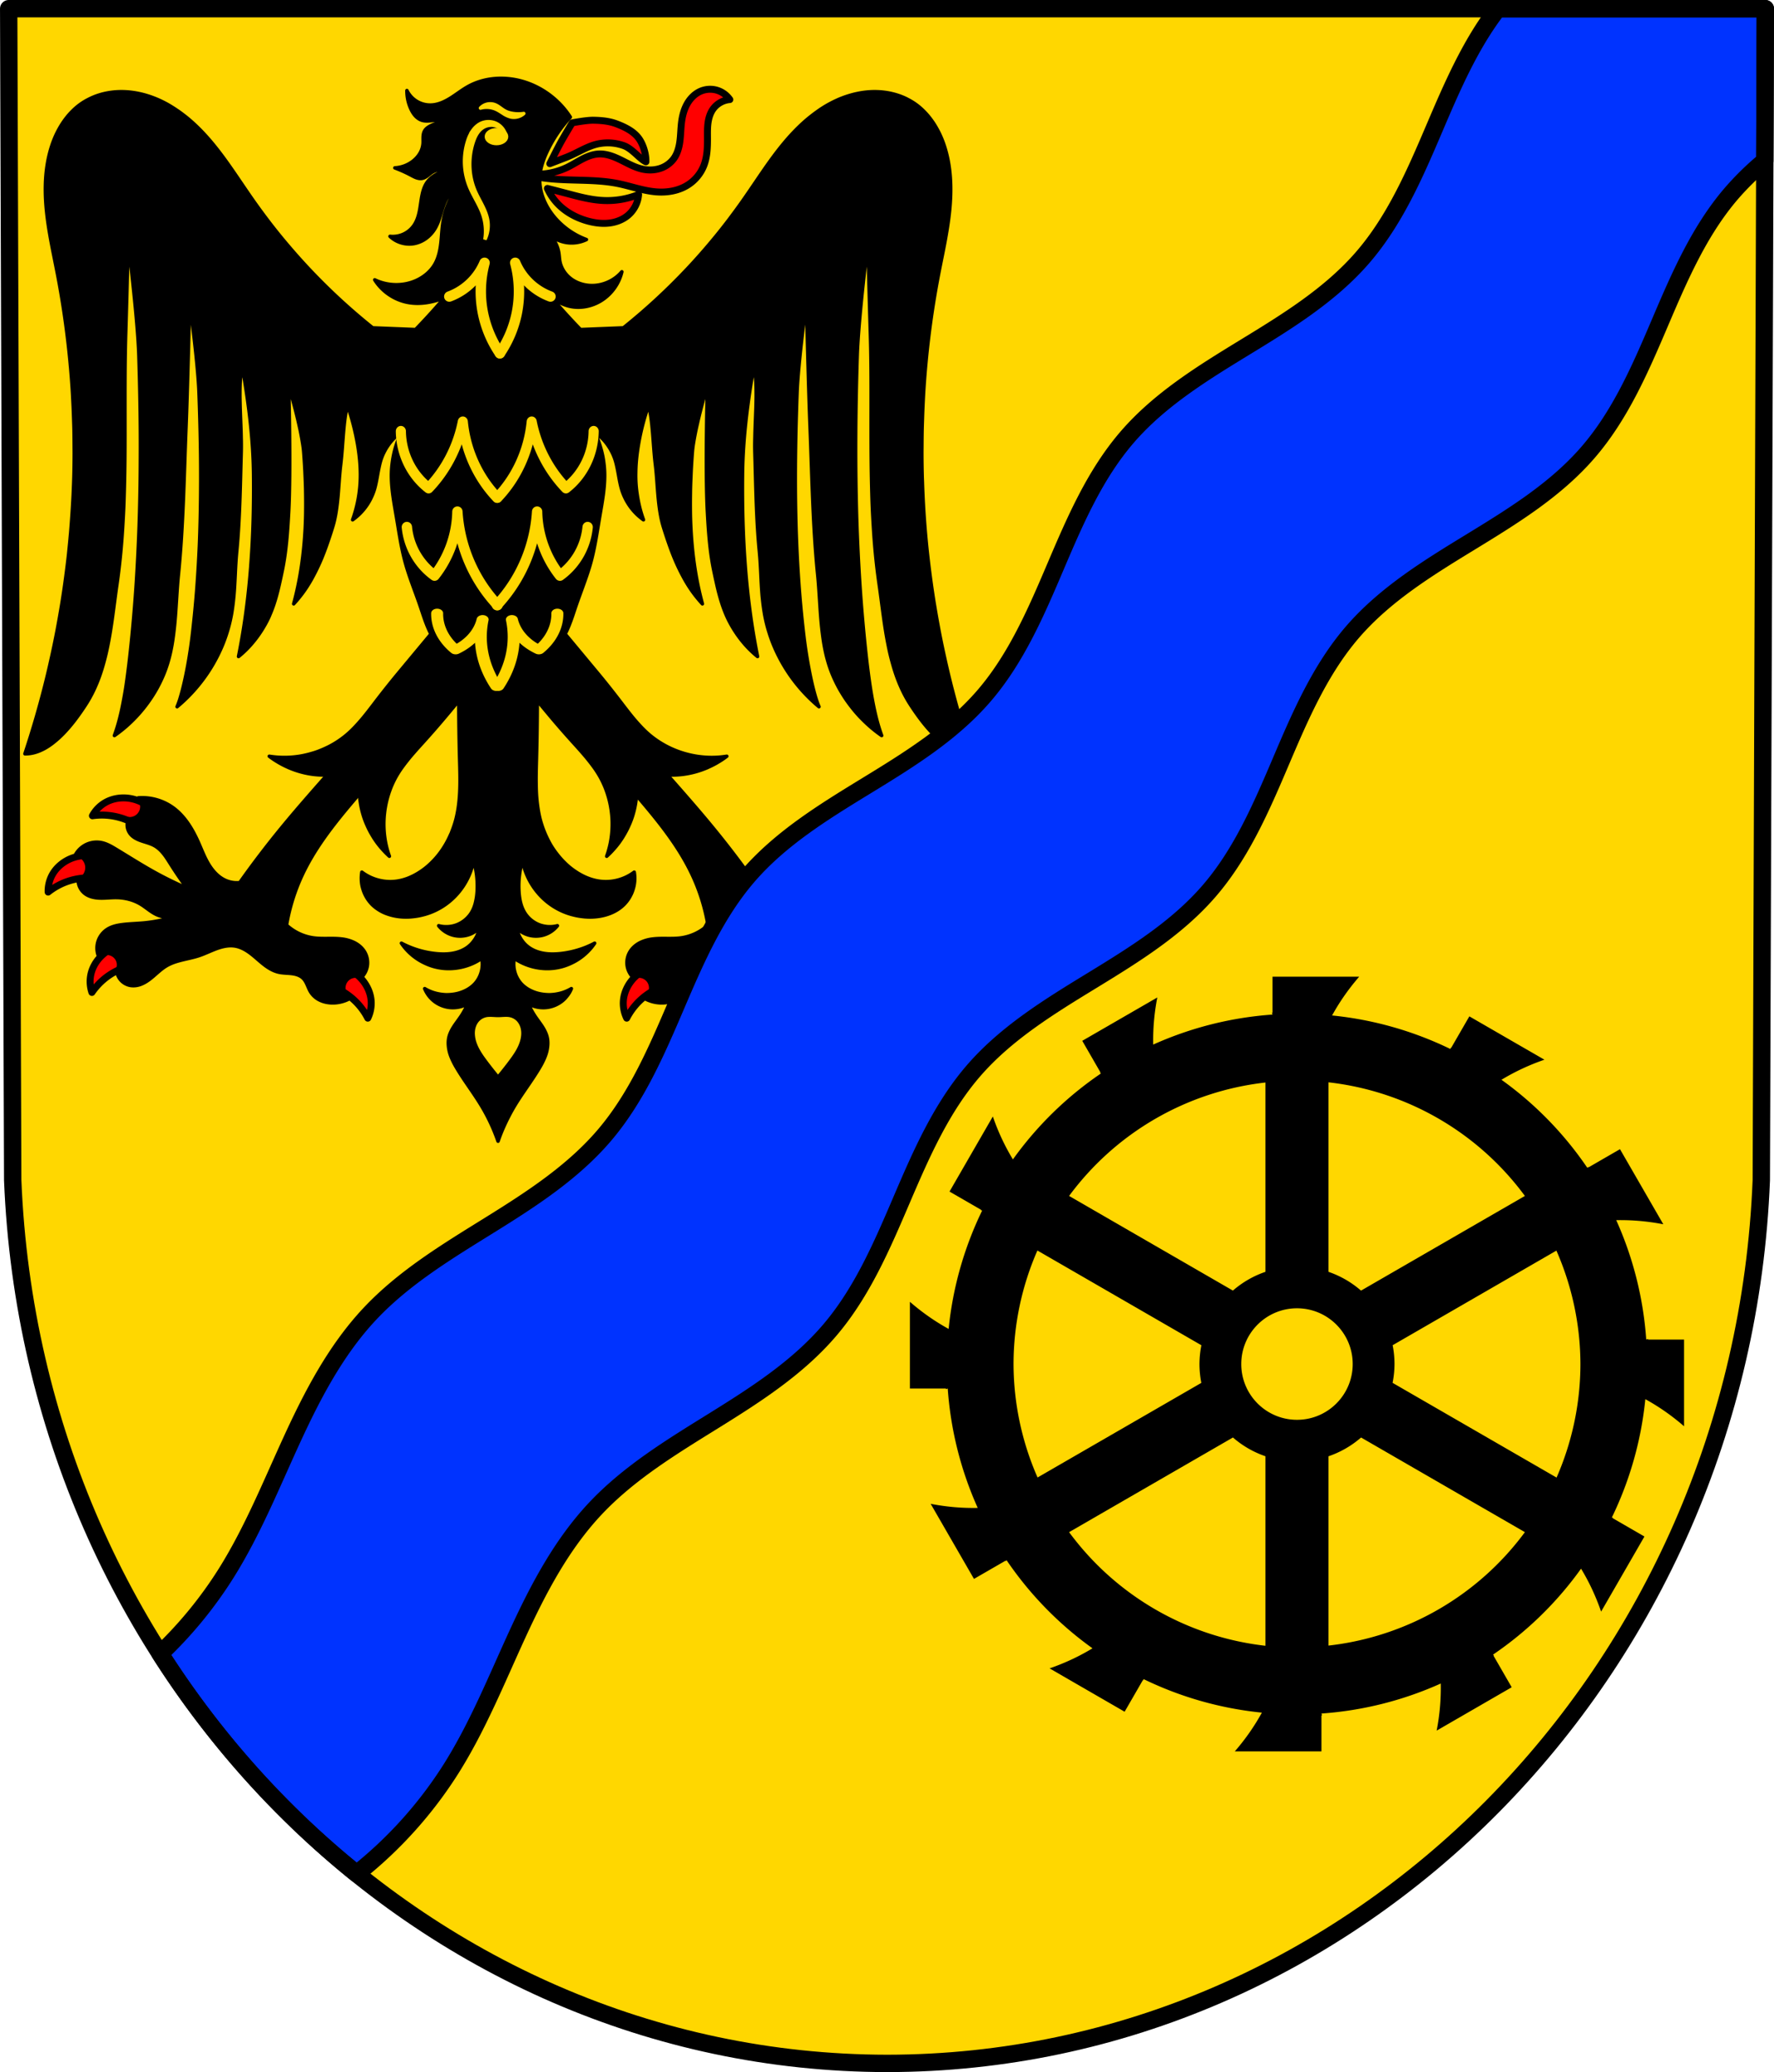 <svg xmlns="http://www.w3.org/2000/svg" width="511.157" height="596.651" viewBox="0 0 135.244 157.864"><g transform="translate(-66.456 -101.066)"><path style="fill:gold;fill-opacity:1;fill-rule:evenodd;stroke:none;stroke-width:1.323;stroke-linecap:round;stroke-linejoin:round;stroke-miterlimit:4;stroke-dasharray:none;stroke-opacity:1" d="m201.038 101.727-.306 89.247c-1.49 37.541-30.94 67.273-66.654 67.294-35.682-.046-65.143-29.789-66.654-67.294l-.306-89.247h66.958z"/><path style="opacity:1;fill:#000;fill-opacity:1;fill-rule:evenodd;stroke:none;stroke-width:1;stroke-linecap:round;stroke-linejoin:round;stroke-miterlimit:4;stroke-dasharray:none;stroke-opacity:1;paint-order:markers fill stroke" d="M366.088 280.793v10.365c-.062.005-.124.006-.186.01l.184.514a100.824 100.824 0 0 0-34.326 8.629 63.54 63.54 0 0 1 .19-6.338 65.31 65.31 0 0 1 .99-7.207l-21.59 12.464 5.226 9.055-.127.082.283.242a100.823 100.823 0 0 0-25.334 24.715 63.56 63.56 0 0 1-5.77-12.347l-12.464 21.59 9.082 5.244c-.02.042-.044.084-.064.127l.377.07a100.824 100.824 0 0 0-9.65 34.049 63.589 63.589 0 0 1-5.4-3.336 65.33 65.33 0 0 1-5.745-4.461v24.93h10.365c.004.06.005.122.01.183l.511-.182a100.823 100.823 0 0 0 8.63 34.325c-2.106.04-4.221-.019-6.337-.19a65.319 65.319 0 0 1-7.207-.99l12.465 21.59 9.055-5.227c.028.042.052.086.08.127l.24-.281a100.823 100.823 0 0 0 24.717 25.334 63.55 63.55 0 0 1-5.61 3.021 65.32 65.32 0 0 1-6.736 2.746l21.59 12.465 5.244-9.082c.042.02.082.043.123.063l.069-.371a100.823 100.823 0 0 0 34.052 9.65 63.583 63.583 0 0 1-3.334 5.395 65.331 65.331 0 0 1-4.46 5.746h24.93V493.15c.06-.004.12-.005.18-.01l-.18-.511A100.824 100.824 0 0 0 414.485 484a63.646 63.646 0 0 1-1.18 13.54l21.59-12.466-5.224-9.053c.041-.027.084-.052.125-.08l-.283-.24a100.823 100.823 0 0 0 25.336-24.719 63.558 63.558 0 0 1 3.021 5.61 65.333 65.333 0 0 1 2.746 6.736l12.465-21.59-9.082-5.244c.02-.04.043-.08.063-.121l-.374-.068a100.823 100.823 0 0 0 9.649-34.057 63.583 63.583 0 0 1 5.398 3.336 65.325 65.325 0 0 1 5.746 4.46v-24.929H474.12c-.004-.06-.005-.12-.01-.181l-.507.181h-.006a100.824 100.824 0 0 0-8.63-34.326c2.107-.04 4.22.02 6.337.191 2.406.195 4.814.525 7.207.99l-12.465-21.59-9.053 5.227c-.028-.042-.053-.086-.082-.128l-.242.285a100.824 100.824 0 0 0-24.717-25.338 63.8 63.8 0 0 1 5.613-3.02 65.33 65.33 0 0 1 6.737-2.746l-21.59-12.465-5.244 9.08c-.043-.02-.084-.043-.127-.064l-.07.377a100.824 100.824 0 0 0-34.05-9.649 63.58 63.58 0 0 1 3.337-5.4 65.329 65.329 0 0 1 4.46-5.746h-24.93zm16.107 30.367a81.544 81.544 0 0 1 56.494 32.666l-47.144 27.219a28.053 28.053 0 0 0-9.35-5.4V311.16zm-18.142.055v54.426a28.053 28.053 0 0 0-9.365 5.394l-47.127-27.209a81.544 81.544 0 0 1 56.492-32.611zm-65.608 48.299 47.176 27.236a28.053 28.053 0 0 0-.55 5.404c.001 1.818.18 3.631.533 5.414l-47.112 27.2a81.544 81.544 0 0 1-6.912-32.614 81.545 81.545 0 0 1 6.865-32.64zm149.309.027a81.544 81.544 0 0 1 6.914 32.613 81.544 81.544 0 0 1-6.865 32.64l-47.176-27.235c.358-1.78.542-3.59.55-5.405a28.06 28.06 0 0 0-.532-5.414l47.109-27.199zm-74.631 16.584c8.853 0 16.03 7.176 16.03 16.03 0 8.852-7.177 16.03-16.03 16.029-8.852 0-16.028-7.178-16.027-16.03 0-8.852 7.175-16.028 16.027-16.029zm-18.422 37.143a28.053 28.053 0 0 0 9.352 5.396v54.486a81.544 81.544 0 0 1-56.492-32.666l47.14-27.216zm36.86.005 47.128 27.211a81.544 81.544 0 0 1-56.494 32.61v-54.426a28.053 28.053 0 0 0 9.366-5.395z" transform="matrix(.265 0 0 .265 66.456 101.066)"/><path style="fill:#000;stroke:#000;stroke-width:1.002;stroke-linecap:round;stroke-linejoin:round;stroke-miterlimit:4;stroke-dasharray:none;stroke-opacity:1" d="M143.922 22.523c-3.23.03-6.435.782-9.254 2.352-1.757.978-3.336 2.245-5.041 3.31-1.705 1.066-3.602 1.946-5.611 2.016a7.492 7.492 0 0 1-4.09-1.056 7.493 7.493 0 0 1-2.858-3.112 12.245 12.245 0 0 0 1.159 5.326c.335.713.743 1.4 1.279 1.977.536.577 1.207 1.044 1.963 1.266.596.174 1.227.191 1.847.156.62-.036 1.237-.123 1.858-.156 1.25-.067 2.51.09 3.705.462a10.318 10.318 0 0 0-5.012 1.118c-.67.342-1.322.78-1.703 1.43-.318.542-.418 1.186-.44 1.816-.021.629.026 1.26-.025 1.888a6.553 6.553 0 0 1-.957 2.866 8.134 8.134 0 0 1-2.053 2.228 9.305 9.305 0 0 1-5.093 1.854 38.819 38.819 0 0 1 4.63 2.084c.507.269 1.01.55 1.551.742.541.192 1.128.291 1.692.183.583-.111 1.104-.436 1.578-.794.474-.359.918-.758 1.432-1.057a4.436 4.436 0 0 1 3.937-.233 9.09 9.09 0 0 0-3.242 1.159c-.9.532-1.714 1.228-2.317 2.084-.723 1.026-1.122 2.245-1.388 3.472-.325 1.494-.466 3.023-.748 4.526-.283 1.502-.719 3.004-1.569 4.275a7.436 7.436 0 0 1-3.02 2.59 7.45 7.45 0 0 1-3.927.652c1.81 1.74 4.478 2.54 6.947 2.084a8.518 8.518 0 0 0 3.666-1.674 9.836 9.836 0 0 0 2.586-3.103c1.427-2.657 1.686-5.84 3.242-8.422a9.57 9.57 0 0 1 3.243-3.242 22.295 22.295 0 0 0-4.4 9.957c-.352 2.067-.407 4.17-.64 6.254-.232 2.083-.656 4.187-1.675 6.02-1.421 2.555-3.94 4.405-6.715 5.325-3.463 1.148-7.368.893-10.652-.695 2.096 3.34 5.62 5.747 9.494 6.485 3.543.674 7.24-.016 10.586-1.366-.84.987-1.69 1.967-2.55 2.936a193.228 193.228 0 0 1-5.79 6.242l-12.334-.494a175.934 175.934 0 0 1-2.434-1.979 176.342 176.342 0 0 1-2.394-2.023h-.002a176.73 176.73 0 0 1-11.424-10.73 177.468 177.468 0 0 1-4.297-4.569 177.573 177.573 0 0 1-3.394-3.857 176.95 176.95 0 0 1-2.743-3.272v-.002a176.78 176.78 0 0 1-1.959-2.447 176.712 176.712 0 0 1-3.084-4.049 175.863 175.863 0 0 1-2.53-3.498c-1.82-2.586-3.577-5.22-5.368-7.828a252.305 252.305 0 0 0-1.514-2.182 135.269 135.269 0 0 0-2.049-2.843 97.338 97.338 0 0 0-1.582-2.07 78.059 78.059 0 0 0-1.642-2.024 63.97 63.97 0 0 0-1.723-1.965 53.524 53.524 0 0 0-3.709-3.695 45.087 45.087 0 0 0-1.908-1.62c-.149-.119-.303-.23-.453-.347a40.222 40.222 0 0 0-1.486-1.113c-.246-.175-.497-.338-.747-.506-.426-.288-.855-.571-1.292-.84a34.184 34.184 0 0 0-1.495-.883 32.51 32.51 0 0 0-2.324-1.154h-.002a30.167 30.167 0 0 0-1.199-.504h-.002l-.03-.01a28.525 28.525 0 0 0-2.224-.773 26.703 26.703 0 0 0-3.486-.803h-.002a25.058 25.058 0 0 0-2.367-.264h-.002a23.39 23.39 0 0 0-1.19-.043h-.002c-.453-.003-.906.005-1.36.028a21.6 21.6 0 0 0-2.71.306c-.896.16-1.782.376-2.648.65-.434.138-.861.291-1.284.458a19.21 19.21 0 0 0-1.654.756l-.01.003-.037.02a18.468 18.468 0 0 0-1.91 1.115c-.528.357-1.035.741-1.52 1.149a19.42 19.42 0 0 0-1.25 1.16c-.083.084-.167.166-.25.252a21.02 21.02 0 0 0-1.105 1.24c-.055.067-.106.136-.16.203-.325.405-.635.82-.932 1.248-.045.066-.093.13-.138.196a24.537 24.537 0 0 0-1.079 1.746c-.279.495-.547.996-.794 1.51a28.14 28.14 0 0 0-.774 1.757v.002a29.663 29.663 0 0 0-.654 1.799 34.665 34.665 0 0 0-1.143 4.523c-.14.765-.258 1.534-.353 2.307-.476 3.865-.404 7.815-.018 11.697.618 6.211 2.02 12.313 3.201 18.442a261.917 261.917 0 0 1 3.258 21.763 269.545 269.545 0 0 1 .951 10.963c.107 1.615.186 3.231.264 4.848.069 1.432.12 2.865.166 4.299.03.908.062 1.817.082 2.726.033 1.486.044 2.973.053 4.46.004.82.018 1.639.015 2.458a273.158 273.158 0 0 1-.103 6.858v.021c-.003.099-.009.197-.012.295a273.983 273.983 0 0 1-.26 6.168c-.041.793-.092 1.585-.14 2.377a274.768 274.768 0 0 1-.276 3.992c-.072.946-.14 1.893-.222 2.838-.148 1.714-.311 3.426-.49 5.137-.019.171-.033.342-.051.514-.023.212-.038.426-.06.638v.002a275.584 275.584 0 0 1-.796 6.486 275.614 275.614 0 0 1-1.137 7.73c-.058.363-.123.723-.183 1.085a275.633 275.633 0 0 1-.998 5.644c-.074.394-.143.789-.219 1.182a275.15 275.15 0 0 1-1.266 6.178c-.105.487-.214.974-.322 1.46-.47 2.12-.956 4.237-1.476 6.345a278.795 278.795 0 0 1-6.174 21.32c.444.006.886-.02 1.324-.074.876-.11 1.739-.335 2.586-.66a14.9 14.9 0 0 0 2.492-1.252 19.192 19.192 0 0 0 1.34-.917c.194-.143.383-.297.574-.449.36-.285.716-.583 1.067-.894.127-.113.255-.22.38-.336.461-.423.914-.863 1.356-1.32l.18-.192c.387-.406.765-.824 1.136-1.25.12-.138.241-.274.36-.414a47.41 47.41 0 0 0 1.031-1.256c.066-.083.134-.164.2-.248.091-.117.176-.235.267-.353a59.01 59.01 0 0 0 1.427-1.94c.138-.195.273-.384.407-.578.502-.726.987-1.446 1.435-2.144 1.604-2.5 2.855-5.17 3.858-7.956.227-.632.44-1.272.642-1.916.061-.192.12-.386.178-.58.104-.342.201-.686.299-1.03.267-.945.518-1.895.744-2.856l.014-.05v-.001l.013-.059a97.308 97.308 0 0 0 .771-3.705c.182-.964.353-1.93.51-2.902v-.002a190.228 190.228 0 0 0 .627-4.238c.429-3.093.809-6.183 1.247-9.207.431-2.981.782-5.97 1.068-8.963.13-1.37.245-2.743.35-4.116.027-.354.05-.71.076-1.064.057-.8.106-1.599.156-2.398.122-1.975.232-3.952.313-5.93.074-1.83.123-3.662.17-5.494.067-2.687.117-5.376.14-8.067.04-4.525.03-9.054.025-13.584v-4.941c.002-2.882.01-5.762.041-8.64v-.003c.033-3.016.09-6.028.184-9.039.271-8.654.72-25.967.72-25.967s.68 5.422 1.405 12.206c.181 1.696.365 3.476.541 5.279.177 1.803.346 3.627.498 5.41.304 3.567.54 6.967.627 9.693.23 7.217.384 14.446.434 21.676v.002c.022 3.185.014 6.37-.006 9.555-.005.753-.008 1.506-.016 2.26a636.007 636.007 0 0 1-.328 15.296v.002a562.426 562.426 0 0 1-.394 9.118c-.122 2.375-.253 4.75-.407 7.123a479.773 479.773 0 0 1-.824 10.804 442.827 442.827 0 0 1-1.076 10.78 258.826 258.826 0 0 1-.631 5.125c-.161 1.212-.327 2.43-.516 3.642a117.8 117.8 0 0 1-.67 3.842c-.095.501-.19 1.001-.292 1.496-.049.233-.095.466-.145.697-.186.864-.38 1.719-.59 2.553a51.426 51.426 0 0 1-1.576 5.18 39.655 39.655 0 0 0 3.348-2.608c.387-.336.764-.684 1.138-1.035a40.453 40.453 0 0 0 1.752-1.75c.125-.132.247-.266.37-.4a40.68 40.68 0 0 0 3.167-3.912 40.511 40.511 0 0 0 2.436-3.844 39.823 39.823 0 0 0 1.088-2.125c.267-.558.527-1.12.767-1.69.475-1.126.883-2.269 1.237-3.427a40.436 40.436 0 0 0 .904-3.514 52.993 52.993 0 0 0 .547-3c.067-.427.121-.858.18-1.287.104-.771.198-1.544.28-2.32.04-.364.081-.726.116-1.09.099-1.04.188-2.084.264-3.13 0-.015.002-.032.004-.048v-.002c.158-2.198.286-4.403.437-6.596l.07-1c.084-1.133.174-2.263.288-3.386.356-3.542.638-7.091.867-10.643v-.002l.017-.289c.22-3.456.393-6.915.54-10.377.15-3.559.274-7.119.396-10.68.122-3.56.243-7.118.387-10.675.214-5.323.438-12.939.627-19.84.02-.756.044-1.564.064-2.297l.01-.334v-.002c.2-7.492.338-13.484.338-13.484s.293 2.275.548 4.279c.145 1.146.307 2.47.48 3.924.12 1.003.237 1.975.36 3.064.041.362.083.726.123 1.094.223 2.004.443 4.076.631 6.09.269 2.875.479 5.615.56 7.814.218 5.843.378 11.696.452 17.553.033 2.61.043 5.221.039 7.832-.001.791-.009 1.582-.014 2.373a478.39 478.39 0 0 1-.072 5.887c-.014.77-.027 1.54-.045 2.31-.062 2.65-.14 5.3-.252 7.948a382.76 382.76 0 0 1-.3 5.892l-.08 1.32a350.312 350.312 0 0 1-.409 5.928 327.684 327.684 0 0 1-.652 7.192c-.2 1.968-.41 3.936-.647 5.9-.102.85-.22 1.739-.35 2.652v.002c-.02.14-.043.286-.064.426-.247 1.701-.532 3.467-.853 5.219a123.725 123.725 0 0 1-.633 3.201c-.062.295-.128.576-.191.865a87.302 87.302 0 0 1-.739 3.096c-.17.65-.343 1.256-.517 1.834-.088.292-.175.603-.264.873-.045.136-.09.264-.135.395a20.18 20.18 0 0 1-.582 1.529 46.023 46.023 0 0 0 9.322-10.586 45.912 45.912 0 0 0 3.887-7.541 42.686 42.686 0 0 0 1.069-2.994 42.82 42.82 0 0 0 .667-2.287v-.002a44.194 44.194 0 0 0 .731-3.37l.016-.097.027-.166.008-.05a65.057 65.057 0 0 0 .547-4.213c.011-.125.031-.252.043-.376v-.002c.097-1.076.171-2.146.234-3.215v-.002c.062-1.068.113-2.136.166-3.209v-.001c.052-1.073.106-2.15.174-3.237.067-1.087.148-2.183.256-3.295.113-1.175.214-2.352.304-3.53.271-3.53.446-7.069.577-10.61v-.002c.086-2.36.154-4.723.216-7.084v-.002c.063-2.362.12-4.723.19-7.084.03-1.004.033-2.048.021-3.114-.004-.43-.02-.876-.029-1.314-.014-.65-.025-1.293-.047-1.953-.07-2.156-.17-4.34-.24-6.47-.016-.483-.023-.952-.035-1.427a124.88 124.88 0 0 1-.035-1.722c-.006-.495-.001-.97.001-1.45a64.19 64.19 0 0 1 .024-1.58c.022-.741.049-1.474.103-2.158.018-.215.042-.418.063-.627.023-.225.043-.455.07-.672.05-.403.108-.793.176-1.166v-.002c.072-.395.154-.771.248-1.128.45 2.561.87 5.13 1.25 7.707.38 2.575.72 5.157 1.006 7.744.143 1.294.273 2.588.389 3.884.23 2.592.402 5.187.504 7.784.05 1.298.083 2.597.097 3.896.048 4.373.018 8.753-.107 13.133a274.385 274.385 0 0 1-.655 12.736c-.01.131-.015.262-.025.393-.335 4.37-.785 8.73-1.37 13.072-.29 2.171-.617 4.338-.978 6.498-.36 2.16-.758 4.315-1.193 6.463 2.463-1.984 4.58-4.394 6.32-7.031a34.696 34.696 0 0 0 1.614-2.705 28.94 28.94 0 0 0 .863-1.752c.079-.174.145-.354.22-.53.217-.503.427-1.01.62-1.523l.008-.02c.198-.518.384-1.042.558-1.572a55.347 55.347 0 0 0 1.082-3.779c.204-.81.389-1.624.57-2.44.247-1.105.484-2.212.713-3.314.145-.693.277-1.389.399-2.086v-.002c.365-2.094.635-4.203.846-6.322.14-1.412.253-2.827.351-4.242v-.002c.098-1.416.18-2.832.258-4.246.33-6.048.332-15.131.25-22.703-.04-3.786-.103-7.194-.154-9.655-.052-2.461-.092-3.976-.092-3.976s.955 3.15 1.972 7.113v.002c.237.922.477 1.892.71 2.873.072.305.138.613.208.92.163.707.32 1.414.467 2.115.068.323.125.635.188.953a69.042 69.042 0 0 1 .646 3.82l.004.028c.056.45.101.881.133 1.289.134 1.712.246 3.43.34 5.15.029.528.046 1.058.07 1.586.055 1.189.105 2.378.137 3.569.017.65.023 1.302.033 1.953.017 1.098.024 2.196.018 3.295-.008 1.22-.015 2.44-.053 3.658v.002c-.029.916-.068 1.831-.115 2.746v.002c-.096 1.83-.23 3.658-.409 5.48-.089.912-.189 1.82-.3 2.729v.002a105.385 105.385 0 0 1-.81 5.428c-.16.9-.333 1.799-.518 2.695a89.423 89.423 0 0 1-1.278 5.346 32.844 32.844 0 0 0 1.695-1.977 35.88 35.88 0 0 0 1.243-1.64v-.003c.298-.42.588-.848.869-1.28v-.003a42.055 42.055 0 0 0 1.332-2.209c.18-.317.347-.64.52-.963.316-.59.622-1.187.915-1.79.129-.265.259-.529.383-.796.39-.835.767-1.677 1.12-2.53.364-.884.707-1.777 1.038-2.673.093-.25.182-.5.272-.75a136.653 136.653 0 0 0 1.793-5.387c.224-.724.416-1.455.584-2.193l.01-.049a36.916 36.916 0 0 0 .482-2.603 71.176 71.176 0 0 0 .486-4.092v-.002c.135-1.516.237-3.04.352-4.56v-.002c.057-.76.118-1.52.187-2.278.07-.757.148-1.513.24-2.265.175-1.41.31-2.94.434-4.5.248-3.12.45-6.358.828-9.004a30.25 30.25 0 0 1 .319-1.862c.12-.576.254-1.105.406-1.574.318.91.617 1.824.896 2.746v.002a68.678 68.678 0 0 1 .907 3.31c.153.616.299 1.233.435 1.852.05.227.101.453.149.68.18.861.35 1.724.498 2.592.627 3.69.954 7.444.722 11.18a37.798 37.798 0 0 1-2.164 10.459 16.495 16.495 0 0 0 2.906-2.635v-.002a16.697 16.697 0 0 0 1.557-2.106v-.002c.018-.028.033-.059.051-.087.185-.3.36-.607.525-.918.059-.11.114-.223.17-.334.135-.269.261-.541.381-.817.04-.091.081-.181.12-.273a16.01 16.01 0 0 0 .76-2.276c.302-1.163.51-2.353.722-3.54v-.003l.04-.222a59.02 59.02 0 0 1 .354-1.817c.106-.5.216-1 .352-1.492v-.002a15.09 15.09 0 0 1 .88-2.432c.058-.124.122-.244.182-.367a15.453 15.453 0 0 1 .698-1.271c.174-.284.357-.562.548-.834.079-.112.155-.225.237-.334.276-.371.565-.735.873-1.08v-.002c.24-.27.493-.529.752-.781.074-.073.15-.143.226-.213.21-.197.428-.388.649-.573.065-.054.127-.11.193-.164.289-.233.584-.458.889-.67a28.113 28.113 0 0 0-.817 1.848 28.484 28.484 0 0 0-.818 2.283c-.004.015-.011.029-.016.043v.002a28.57 28.57 0 0 0-.45 1.66c-.04.164-.073.33-.11.495a28.503 28.503 0 0 0-.5 2.988c-.02.17-.043.34-.059.51-.054.57-.096 1.14-.115 1.712-.055 1.636.031 3.266.2 4.891.167 1.626.417 3.246.689 4.863.18 1.079.371 2.156.554 3.23.37 2.175.71 4.356 1.102 6.526v.002a96.07 96.07 0 0 0 .64 3.242c.234 1.078.49 2.149.782 3.213.294 1.073.622 2.134.97 3.19.698 2.11 1.48 4.196 2.243 6.287.38 1.045.757 2.093 1.115 3.146.457 1.343.894 2.708 1.38 4.05.488 1.34 1.025 2.657 1.68 3.903l-9.292 11.166a271.673 271.673 0 0 0-7.082 8.913 252.88 252.88 0 0 1-1.739 2.257v.002a81.52 81.52 0 0 1-1.586 1.963c-.154.185-.312.366-.468.549-.42.49-.849.971-1.288 1.443-.221.239-.44.48-.668.713-.107.11-.215.218-.324.326a26.43 26.43 0 0 1-3.791 3.19c-.833.578-1.7 1.11-2.592 1.592-.601.324-1.22.618-1.843.898l-.42.186c-.63.27-1.265.524-1.912.748-.641.221-1.292.41-1.948.586a28.384 28.384 0 0 1-2.47.553c-3 .52-6.08.555-9.086.06a25.83 25.83 0 0 0 1.595 1.121c.184.12.371.23.557.346a26.234 26.234 0 0 0 1.752.992c.428.221.863.43 1.303.627.17.076.338.156.51.228a26.379 26.379 0 0 0 5.171 1.6c.563.111 1.13.204 1.7.277.675.088 1.354.14 2.035.174.224.011.447.012.672.018a26.267 26.267 0 0 0 2.136-.033c.48-.028.958-.072 1.436-.125.206-.024.412-.04.617-.069.68-.092 1.359-.204 2.03-.35.518-.112 1.033-.245 1.544-.388.166-.046.33-.097.494-.147.375-.112.747-.233 1.116-.363.157-.055.314-.11.47-.168.501-.187.998-.384 1.487-.601a25.753 25.753 0 0 0-.598 3.537 26.482 26.482 0 0 0-.107 3.586v.002c.041 1.112.16 2.22.341 3.318.014.082.021.166.036.248v.002c.206 1.178.493 2.343.859 3.482.201.626.433 1.241.682 1.85.073.18.155.355.232.533a26.232 26.232 0 0 0 .898 1.871c.23.43.471.851.723 1.268.09.147.174.296.266.441a26.56 26.56 0 0 0 1.125 1.653v.002c.312.42.64.828.976 1.228.087.104.177.204.266.307.257.296.52.586.789.87.108.115.214.229.324.34.36.367.728.726 1.11 1.071a26.201 26.201 0 0 1-.866-2.916 27.718 27.718 0 0 1-.668-4.508v-.002a28.214 28.214 0 0 1 .067-4.469c.014-.155.035-.31.053-.466.035-.323.072-.646.119-.967.026-.184.06-.367.09-.55a28.297 28.297 0 0 1 .277-1.448 28.112 28.112 0 0 1 .576-2.197c.058-.19.115-.382.178-.57.104-.316.218-.629.334-.94.05-.137.097-.276.15-.412.174-.446.356-.888.553-1.325v-.001a26.43 26.43 0 0 1 1.408-2.696c.244-.407.496-.808.758-1.203.014-.021.03-.041.045-.062.344-.517.713-1.016 1.084-1.514.334-.45.68-.892 1.031-1.33.212-.265.42-.532.637-.793.426-.512.862-1.016 1.303-1.518.142-.162.28-.327.423-.488.594-.668 1.193-1.331 1.791-1.992a271.321 271.321 0 0 0 7.479-8.582l3.148-3.783c.015 5.608.092 11.216.244 16.822.156 5.719.372 11.525-1.005 17.078-.3 1.21-.696 2.4-1.153 3.564-.071.183-.13.37-.205.551v.002c-.088.211-.196.413-.289.621a26.338 26.338 0 0 1-2.895 5.025 24.72 24.72 0 0 1-1.359 1.68 23.679 23.679 0 0 1-2.303 2.272c-.273.234-.552.462-.837.683a20.793 20.793 0 0 1-2.356 1.57c-.285.164-.572.321-.863.471-.08.041-.16.076-.24.116-.575.28-1.16.536-1.76.748-.751.265-1.52.474-2.303.617a13.096 13.096 0 0 1-2.428.217h-.002c-.83-.003-1.66-.084-2.476-.239h-.002a13.743 13.743 0 0 1-1.211-.287h-.002a13.492 13.492 0 0 1-4.44-2.209c-.067.382-.104.768-.126 1.155a10.415 10.415 0 0 0 .002 1.188c.006.113.01.226.02.339.032.374.08.747.151 1.115.002.006.001.012.002.018v.002c.072.365.17.724.278 1.08.028.092.055.184.086.275.114.343.244.68.392 1.01.03.067.064.132.096.2.139.293.29.58.455.859.038.065.074.13.113.195.193.312.405.612.63.902.048.064.099.125.15.188.24.296.492.584.765.851.282.276.58.527.889.768.094.074.192.142.289.213.225.164.455.32.691.467.109.067.216.137.327.2.332.193.67.375 1.02.536.347.16.704.3 1.065.43.136.048.272.092.409.136.251.082.505.157.761.225.126.033.25.07.375.1a15.8 15.8 0 0 0 1.153.234 17.105 17.105 0 0 0 4.273.148c.157-.012.312-.034.469-.05a19.51 19.51 0 0 0 1.728-.258c.375-.074.746-.16 1.116-.256.158-.04.317-.077.474-.121.527-.15 1.05-.316 1.563-.508a19.705 19.705 0 0 0 3.824-1.93 19.937 19.937 0 0 0 5.678-5.646 20.29 20.29 0 0 0 1.89-3.553 19.49 19.49 0 0 0 1.139-3.86c.145.49.27.987.385 1.485.027.118.052.237.078.356.108.499.208.999.287 1.503a26.075 26.075 0 0 1 .252 2.27v.002a26.186 26.186 0 0 1 .053 1.896 20.64 20.64 0 0 1-.193 2.934c-.02.137-.043.272-.065.408-.057.355-.127.706-.21 1.055-.04.173-.076.347-.124.517-.021.077-.044.153-.066.229-.103.343-.217.683-.352 1.014v.002a9.185 9.185 0 0 1-.715 1.398 8.26 8.26 0 0 1-.38.555v.002a8.467 8.467 0 0 1-.678.787l-.15.156a8.596 8.596 0 0 1-.903.777 8.59 8.59 0 0 1-.87.575l-.113.06a8.35 8.35 0 0 1-.988.473 8.453 8.453 0 0 1-1.953.506 8.672 8.672 0 0 1-1.107.072 8.512 8.512 0 0 1-.909-.037 8.469 8.469 0 0 1-.666-.094h-.002c-.22-.04-.439-.09-.656-.148a7.92 7.92 0 0 0 4.018 2.68 7.995 7.995 0 0 0 2.06.295 7.902 7.902 0 0 0 3.053-.585c.515-.21.998-.49 1.457-.804a7.818 7.818 0 0 0 1.13-.916c-.044.26-.105.515-.175.77l-.06.206a8.607 8.607 0 0 1-.145.428c-.125.35-.267.692-.436 1.023l-.015.035-.016.026a8.896 8.896 0 0 1-.586.955 8.899 8.899 0 0 1-.883 1.09c-.013.013-.023.03-.037.043a8.634 8.634 0 0 1-.591.552l-.043.04a8.35 8.35 0 0 1-.696.525c-1.249.844-2.707 1.35-4.195 1.592-1.488.241-3.009.226-4.51.082a26.844 26.844 0 0 1-5.172-1.016 27.052 27.052 0 0 1-4.875-1.998c.306.456.634.893.985 1.315v.001a16.555 16.555 0 0 0 2.341 2.301h.002c.427.344.87.667 1.329.967.41.269.834.514 1.265.746.138.074.277.143.416.213.315.158.634.305.957.443.146.063.29.126.438.184.455.179.915.343 1.385.48a15.965 15.965 0 0 0 4.834.641 16.819 16.819 0 0 0 6.316-1.365 16.17 16.17 0 0 0 2.838-1.572c.066.304.11.612.14.921.01.103.01.205.016.307.012.206.02.411.016.617-.003.12-.012.241-.02.362a8.321 8.321 0 0 1-.107.923 8.477 8.477 0 0 1-.407 1.489c-.04.11-.08.221-.126.33-.072.17-.156.336-.239.502-.06.12-.115.242-.181.36a8.123 8.123 0 0 1-.383.603c-.036.051-.065.107-.102.158a7.781 7.781 0 0 1-.627.764c-1.204 1.286-2.808 2.156-4.5 2.648-.368.107-.744.19-1.12.262-.114.021-.228.038-.343.056-.282.046-.566.08-.851.106a12.668 12.668 0 0 1-1.484.055c-.385-.011-.767-.047-1.149-.092a12.803 12.803 0 0 1-1.174-.197c-.113-.025-.226-.048-.338-.075a12.627 12.627 0 0 1-1.11-.318 12.21 12.21 0 0 1-2.32-1.076 8.689 8.689 0 0 0 1.094 1.947 8.911 8.911 0 0 0 1.551 1.61 8.798 8.798 0 0 0 4.783 1.888 8.828 8.828 0 0 0 4.96-1.092 22.578 22.578 0 0 1-2.007 3.684c-.618.918-1.312 1.806-1.923 2.732v.002c-.153.231-.3.464-.44.701v.002a11.161 11.161 0 0 0-.67 1.342c-.028.069-.057.137-.084.207a7.107 7.107 0 0 0-.367 1.31v.003a7.463 7.463 0 0 0-.082.61v.003a8.3 8.3 0 0 0-.018 1.117c.005.109.015.216.024.324a9.7 9.7 0 0 0 .103.85c.017.1.032.198.051.297.073.369.159.735.268 1.094a13.461 13.461 0 0 0 .515 1.388c.08.189.167.375.254.56.23.491.474.976.739 1.45.202.363.412.72.627 1.076a73.32 73.32 0 0 0 1.72 2.703c1.773 2.67 3.663 5.265 5.31 8.014a53.775 53.775 0 0 1 4.688 10.039c.303-.874.627-1.74.975-2.598.316-.78.657-1.55 1.01-2.314.095-.207.195-.412.293-.617.269-.565.549-1.123.838-1.678.114-.22.226-.442.343-.66.394-.733.801-1.459 1.229-2.172 2.197-3.665 4.825-7.057 7.031-10.717.214-.355.424-.713.627-1.076.263-.47.504-.953.732-1.44.096-.204.192-.409.28-.617l.111-.267c.141-.354.274-.71.385-1.074.109-.359.194-.725.267-1.094.02-.1.035-.198.051-.297a9.7 9.7 0 0 0 .104-.85c.008-.108.019-.215.023-.324a8.3 8.3 0 0 0-.017-1.117v-.002a7.463 7.463 0 0 0-.082-.611v-.002a7.107 7.107 0 0 0-.368-1.31 8.954 8.954 0 0 0-.256-.594 11.158 11.158 0 0 0-.498-.956v-.002a16.46 16.46 0 0 0-.439-.7v-.003c-.611-.926-1.306-1.814-1.924-2.732a22.571 22.571 0 0 1-2.008-3.684c.428.24.876.444 1.338.608h.002c.23.081.465.154.701.216h.002c.237.063.476.114.717.157h.002c.966.17 1.961.182 2.93.023a8.81 8.81 0 0 0 4.052-1.8c.293-.234.567-.487.827-.757.118-.123.22-.26.332-.39.374-.437.72-.9 1.002-1.4v-.003c.183-.325.344-.661.484-1.007-.733.44-1.512.799-2.32 1.076-.367.125-.741.229-1.118.32-.106.026-.214.047-.322.07-.287.062-.576.115-.867.157-.096.014-.192.029-.289.04-.39.048-.781.083-1.174.094-.385.011-.77-.003-1.154-.027a12.394 12.394 0 0 1-1.176-.133c-.118-.019-.236-.036-.353-.058a11.981 11.981 0 0 1-1.116-.26c-1.691-.492-3.295-1.362-4.5-2.648a7.787 7.787 0 0 1-.588-.713c-.067-.093-.127-.19-.191-.286a8.114 8.114 0 0 1-.314-.498c-.062-.108-.117-.222-.174-.334a8.356 8.356 0 0 1-.242-.507 8.398 8.398 0 0 1-.141-.358 8.465 8.465 0 0 1-.395-1.412c-.026-.14-.053-.279-.072-.42-.024-.176-.036-.352-.049-.53-.009-.128-.024-.257-.027-.386a8.104 8.104 0 0 1 .018-.678c.004-.079 0-.159.007-.238.03-.328.078-.654.149-.976a16.17 16.17 0 0 0 2.838 1.572 16.807 16.807 0 0 0 6.316 1.365 15.966 15.966 0 0 0 4.834-.64c.472-.139.937-.305 1.395-.485.138-.054.273-.114.41-.172.33-.14.657-.291.978-.453.138-.07.276-.138.412-.21a16.9 16.9 0 0 0 1.266-.747 16.867 16.867 0 0 0 2.557-2.06c.39-.384.762-.787 1.113-1.208v-.001c.35-.422.68-.86.986-1.315-.777.412-1.574.786-2.388 1.12-.902.369-1.826.682-2.762.952a27.12 27.12 0 0 1-2.053.508c-.94.193-1.888.342-2.844.434-.75.072-1.506.112-2.26.103a15.077 15.077 0 0 1-2.25-.185c-1.488-.242-2.945-.748-4.195-1.592a8.506 8.506 0 0 1-1.972-1.861c-.073-.094-.139-.191-.207-.288a8.895 8.895 0 0 1-.54-.853 8.842 8.842 0 0 1-.312-.623c-.043-.095-.09-.189-.129-.285a8.639 8.639 0 0 1-.33-.936 8.37 8.37 0 0 1-.193-.847 7.94 7.94 0 0 0 3.576 2.05 7.909 7.909 0 0 0 4.125-.04 7.92 7.92 0 0 0 4.017-2.68 8.435 8.435 0 0 1-2.773.261c-.074-.005-.149-.014-.223-.021a8.605 8.605 0 0 1-.832-.12 8.488 8.488 0 0 1-.488-.11c-.081-.022-.163-.04-.244-.063a8.323 8.323 0 0 1-.732-.246 8.546 8.546 0 0 1-4.083-3.385 9.64 9.64 0 0 1-.986-2.137 13.843 13.843 0 0 1-.527-2.312 20.242 20.242 0 0 1-.162-1.578 25.806 25.806 0 0 1 .256-5.698 25.99 25.99 0 0 1 .75-3.343c.182.991.444 1.967.779 2.918.223.633.478 1.255.764 1.863 1.572 3.344 4.065 6.26 7.164 8.277 1.199.78 2.484 1.427 3.824 1.93.516.194 1.04.36 1.57.51.149.042.3.076.45.115a19.77 19.77 0 0 0 1.718.365c.38.063.76.112 1.143.153.156.016.312.038.468.05.55.045 1.1.072 1.65.069 3.496-.023 7.103-1.082 9.602-3.526.274-.267.525-.555.766-.851a10.162 10.162 0 0 0 .79-1.108c.028-.046.053-.094.081-.14.174-.293.333-.594.479-.903.03-.064.064-.126.093-.191.152-.338.284-.684.4-1.035.025-.073.046-.147.07-.22.112-.367.212-.737.286-1.112v-.002a10.44 10.44 0 0 0 .049-3.814 13.58 13.58 0 0 1-5.654 2.495 13.516 13.516 0 0 1-3.723.184 13.66 13.66 0 0 1-1.184-.162 14.935 14.935 0 0 1-2.302-.617 17.02 17.02 0 0 1-2.864-1.334c-.124-.072-.253-.137-.376-.211h-.002c-.135-.081-.263-.172-.395-.256a20.793 20.793 0 0 1-1.582-1.104 22.352 22.352 0 0 1-1.64-1.406c-.059-.054-.111-.115-.169-.17a23.604 23.604 0 0 1-1.16-1.199c-.148-.165-.291-.333-.435-.502a24.72 24.72 0 0 1-.846-1.047c-.129-.168-.26-.336-.385-.508a25.958 25.958 0 0 1-1.076-1.593c-.32-.519-.617-1.05-.896-1.592a31.494 31.494 0 0 1-1.721-3.994c-.083-.24-.158-.482-.234-.723a28.832 28.832 0 0 1-.479-1.664 32.262 32.262 0 0 1-.404-1.902c-.035-.187-.065-.374-.096-.56-.078-.465-.146-.93-.207-1.397-.025-.194-.052-.387-.074-.58a45.443 45.443 0 0 1-.184-1.897 58.832 58.832 0 0 1-.129-2.937 100.84 100.84 0 0 1-.014-3.504c.021-1.436.063-2.871.102-4.301.152-5.606.23-11.214.244-16.822l3.149 3.783c2.427 2.917 4.93 5.77 7.478 8.582.599.66 1.198 1.324 1.791 1.992.135.152.266.308.4.46.458.522.91 1.047 1.352 1.58.194.232.38.47.57.706.368.456.728.92 1.077 1.389a30.545 30.545 0 0 1 1.883 2.773 26.9 26.9 0 0 1 1.963 4.023c.048.125.09.25.136.376.125.336.246.674.358 1.015.045.138.085.278.128.416.097.312.192.625.278.94a28.082 28.082 0 0 1 .34 1.386 28.174 28.174 0 0 1 .273 1.432c.03.184.063.367.09.55.046.322.083.645.119.968.017.155.038.31.053.466.044.476.079.951.1 1.428a28.316 28.316 0 0 1-.397 6.06 26.97 26.97 0 0 1-.613 2.653c-.03.102-.052.205-.082.307-.145.487-.303.969-.475 1.447.382-.345.749-.704 1.11-1.07.11-.112.216-.226.324-.34.27-.285.532-.575.789-.871.088-.103.178-.203.265-.307.337-.4.665-.809.977-1.228v-.002c.391-.527.758-1.073 1.11-1.627.109-.174.21-.352.316-.528a26.435 26.435 0 0 0 1.004-1.826c.2-.401.387-.808.566-1.219.083-.19.17-.378.248-.57.248-.608.48-1.22.682-1.846.366-1.139.653-2.304.859-3.482v-.002c.103-.589.185-1.18.248-1.775v-.002a26.49 26.49 0 0 0 .135-3.584v-.002a26.453 26.453 0 0 0-.106-1.625c-.014-.154-.032-.306-.049-.46a26.103 26.103 0 0 0-.156-1.179c-.025-.159-.048-.318-.076-.476a25.678 25.678 0 0 0-.324-1.588c.488.217.985.414 1.486.601.156.058.314.113.47.168.37.13.742.25 1.116.363.165.05.329.1.494.147.512.143 1.026.276 1.545.389.672.145 1.35.257 2.031.35.204.027.408.045.612.068a26.492 26.492 0 0 0 2.17.156c.469.014.937.013 1.406.002.224-.006.448-.007.672-.018.68-.034 1.36-.086 2.035-.174a25.866 25.866 0 0 0 6.87-1.875c.177-.075.35-.159.526-.238a26.425 26.425 0 0 0 1.877-.932c.387-.212.767-.438 1.143-.67.193-.118.388-.233.578-.357a25.838 25.838 0 0 0 1.594-1.119 26.672 26.672 0 0 1-6.065.297h-.002a28.212 28.212 0 0 1-5.984-1.037h-.002a28.387 28.387 0 0 1-2.875-.994h-.002a27.671 27.671 0 0 1-5.342-2.89 26.429 26.429 0 0 1-3.79-3.189 35.231 35.231 0 0 1-.325-.326c-.23-.235-.452-.48-.676-.72-.423-.457-.838-.921-1.244-1.395-.18-.21-.363-.42-.54-.633a78.942 78.942 0 0 1-1.352-1.674c-.065-.082-.133-.163-.198-.246v-.002a252.691 252.691 0 0 1-1.738-2.257 308.145 308.145 0 0 0-3.494-4.495 243.01 243.01 0 0 0-3.588-4.418l-9.293-11.166c1.312-2.491 2.147-5.267 3.06-7.953.359-1.053.735-2.1 1.116-3.146.458-1.258.917-2.515 1.367-3.776a121.153 121.153 0 0 0 .953-2.767c.318-.972.623-1.947.893-2.934.291-1.063.548-2.134.781-3.21.7-3.231 1.187-6.51 1.742-9.772.733-4.301 1.59-8.624 1.444-12.985a28.164 28.164 0 0 0-.204-2.482 28.48 28.48 0 0 0-.304-1.978 28.536 28.536 0 0 0-.594-2.422 28.535 28.535 0 0 0-.61-1.905 28.184 28.184 0 0 0-1.173-2.754c.305.212.6.437.888.67.065.052.126.107.19.16.232.194.458.395.678.602.06.057.122.112.181.17.266.258.525.523.772.799v.002c.308.345.597.709.873 1.08.081.11.158.222.236.334a15.656 15.656 0 0 1 .791 1.244c.156.273.302.552.442.834.065.133.133.264.195.398a15.093 15.093 0 0 1 .88 2.428v.002c.132.478.24.962.343 1.447.147.691.28 1.387.404 2.084.283 1.585.558 3.172 1.06 4.698a16 16 0 0 0 .409 1.09c.048.117.099.233.15.35.113.256.233.51.36.76.058.117.114.234.175.348.142.268.295.53.451.79.268.444.551.88.86 1.296.26.352.533.693.82 1.024v.002a16.59 16.59 0 0 0 2.906 2.635 37.641 37.641 0 0 1-.818-2.551 37.798 37.798 0 0 1-.574-2.354c-.048-.224-.09-.45-.133-.676a37.823 37.823 0 0 1-.305-1.79c-.032-.224-.069-.447-.097-.67a37.64 37.64 0 0 1-.237-2.418 38.698 38.698 0 0 1-.06-1.403c-.015-.58-.01-1.16 0-1.74a45.79 45.79 0 0 1 .1-2.465c.13-1.867.37-3.727.683-5.572a68.852 68.852 0 0 1 2.885-11.182c.303.938.536 2.113.724 3.436v.002c.094.66.178 1.358.254 2.082v.002c.076.723.145 1.474.21 2.238.257 3.061.45 6.358.798 9.18.093.752.17 1.508.24 2.265.07.758.13 1.517.188 2.278v.002c.19 2.531.356 5.068.685 7.57a49.574 49.574 0 0 0 .262 1.768c.11.64.228 1.28.371 1.914l.012.054c.167.738.36 1.469.584 2.194a136.682 136.682 0 0 0 1.793 5.386c.09.25.179.5.271.75.332.896.674 1.79 1.04 2.672.352.854.729 1.696 1.118 2.531.125.267.255.53.383.795.294.604.6 1.2.916 1.791.176.329.348.659.531.983a44.805 44.805 0 0 0 1.32 2.19v.001c.282.433.572.86.87 1.281v.002a35.88 35.88 0 0 0 1.574 2.051c.44.534.89 1.06 1.363 1.567a89.424 89.424 0 0 1-1.277-5.346 94.887 94.887 0 0 1-.959-5.404c-.27-1.81-.492-3.627-.67-5.45a121.34 121.34 0 0 1-.408-5.48v-.002c-.048-.915-.086-1.83-.115-2.746v-.002c-.04-1.246-.048-2.492-.055-3.738a156.56 156.56 0 0 1 .02-3.172c.01-.666.015-1.331.033-1.996.032-1.191.081-2.38.136-3.569.025-.528.042-1.058.07-1.586.095-1.72.206-3.438.34-5.15.033-.408.077-.838.133-1.29l.004-.023c.076-.607.185-1.27.297-1.935.096-.567.204-1.152.32-1.746.077-.39.148-.772.231-1.168.137-.652.285-1.307.436-1.963.076-.334.148-.668.226-1 .233-.98.472-1.95.71-2.873v-.002c.508-1.982 1-3.76 1.366-5.043.366-1.283.606-2.07.606-2.07s-.04 1.515-.092 3.976a972.484 972.484 0 0 0-.154 9.655v.002c-.041 3.785-.061 7.948-.03 11.921.032 3.974.114 7.756.28 10.78.31 5.658.697 11.352 1.851 16.9.23 1.102.466 2.209.713 3.315.182.815.366 1.629.57 2.439v.002c.321 1.273.676 2.536 1.084 3.777.205.621.421 1.236.655 1.844.233.608.483 1.208.752 1.8.268.594.555 1.178.863 1.753a33.947 33.947 0 0 0 2.514 4.004c1.554 2.13 3.367 4.078 5.42 5.732-.218-1.074-.427-2.15-.625-3.226a198.517 198.517 0 0 1-1.547-9.735 230.4 230.4 0 0 1-1.37-13.072 261.184 261.184 0 0 1-.42-6.56 300.894 300.894 0 0 1-.378-13.137c-.017-2.19-.012-4.379.011-6.565.057-5.198.418-10.39.99-15.564.144-1.293.3-2.585.467-3.875v-.002c.02-.157.046-.314.067-.47.32-2.425.678-4.844 1.07-7.257.21-1.284.428-2.567.653-3.847.093.357.175.733.248 1.128v.002c.067.371.125.758.175 1.159v.007c.028.217.048.447.07.672.022.209.046.412.063.627.054.668.08 1.386.102 2.11.017.556.025 1.131.027 1.714.002.426.007.846.002 1.284-.007.645-.021 1.303-.04 1.968-.01.414-.018.821-.032 1.24-.071 2.137-.17 4.329-.24 6.49-.022.66-.033 1.305-.047 1.954-.01.438-.025.883-.03 1.314a78.177 78.177 0 0 0 .022 3.114c.069 2.36.127 4.722.19 7.084v.002c.187 7.087.415 14.173 1.097 21.226a95.91 95.91 0 0 1 .256 3.295c.067 1.087.121 2.164.174 3.237v.001c.052 1.073.103 2.14.166 3.21v.001c.062 1.07.137 2.14.234 3.215.005.06.014.12.02.18.008.066.017.132.023.197a65.3 65.3 0 0 0 .553 4.244c0 .007 0 .013.002.02.015.088.027.175.043.264a44.192 44.192 0 0 0 .73 3.37s0 0 0 0c.197.765.43 1.541.68 2.325a42.7 42.7 0 0 0 1.057 2.957 45.911 45.911 0 0 0 3.887 7.541 45.888 45.888 0 0 0 9.322 10.586 20.329 20.329 0 0 1-.657-1.725c-1.086-3.24-2.128-8.186-2.896-12.918-.154-.945-.296-1.882-.426-2.795v-.002a126.83 126.83 0 0 1-.35-2.652 322.984 322.984 0 0 1-1.615-17.467c-.193-2.919-.35-5.841-.475-8.765-.622-14.621-.435-29.296.108-43.903.082-2.199.291-4.94.56-7.814.27-2.875.597-5.884.914-8.617a589.063 589.063 0 0 1 1.231-9.834s.138 5.992.338 13.484v.002l.01.334c.099 3.714.211 7.746.33 11.62v.019c.118 3.862.242 7.551.361 10.498.287 7.114.482 14.238.783 21.355.076 1.78.156 3.558.248 5.336.092 1.778.194 3.554.309 5.33.229 3.553.51 7.102.867 10.645.113 1.123.203 2.253.287 3.386.025.333.047.667.07 1 .152 2.193.28 4.398.438 6.596l.004.05c.076 1.046.165 2.09.264 3.13.034.364.076.726.115 1.09.082.776.176 1.549.281 2.32.058.43.113.86.18 1.287.03.198.063.396.095.594.234 1.405.513 2.8.866 4.174.15.585.313 1.167.49 1.746a35.331 35.331 0 0 0 1.236 3.427c.25.591.518 1.173.795 1.75l.172.356c.284.576.577 1.147.889 1.709.26.47.538.934.818 1.394.429.706.877 1.399 1.348 2.077.104.149.214.293.32.441.394.55.802 1.09 1.223 1.621.14.177.278.355.422.53.525.64 1.065 1.266 1.628 1.872.083.089.17.173.252.26a40.474 40.474 0 0 0 1.528 1.528c.244.232.486.465.736.691l.328.295c.44.39.887.771 1.344 1.14.734.594 1.49 1.16 2.264 1.7a45.247 45.247 0 0 1-.84-2.514 58.813 58.813 0 0 1-.737-2.666 75.25 75.25 0 0 1-.59-2.553c-.05-.23-.096-.464-.144-.697a95.129 95.129 0 0 1-.293-1.496c-.473-2.49-.864-5.042-1.2-7.578a260.447 260.447 0 0 1-.616-5.031c-.404-3.588-.761-7.182-1.076-10.78a477.396 477.396 0 0 1-.444-5.398v-.002c-.137-1.8-.264-3.602-.38-5.404a548.004 548.004 0 0 1-.966-21.664c-.091-3.614-.15-7.229-.18-10.844v-.002c-.03-3.616-.03-7.232-.005-10.848.025-3.614.075-7.23.148-10.842v-.002c.074-3.613.17-7.223.286-10.832.086-2.725.322-6.126.626-9.691v-.002c.305-3.565.678-7.298 1.04-10.69a740.618 740.618 0 0 1 1.404-12.203s.45 17.313.72 25.967c.095 3.01.151 6.023.184 9.04v.001c.032 2.879.04 5.76.041 8.64v2.677c-.004 5.283-.02 10.568.026 15.847v.004c.023 2.696.07 5.388.138 8.08.046 1.827.096 3.654.17 5.479.08 1.978.19 3.955.313 5.93.05.8.099 1.599.156 2.398.025.355.049.71.076 1.064.105 1.373.219 2.745.35 4.116.285 2.994.637 5.982 1.068 8.963.438 3.024.818 6.114 1.246 9.207.192 1.383.391 2.767.613 4.146l.014.092v.002a116.578 116.578 0 0 0 .65 3.627c.196 1.001.402 1.998.633 2.986l.012.053.014.053c.225.957.477 1.905.744 2.845.098.348.196.695.3 1.04l.178.58c.204.643.415 1.283.643 1.915a43.104 43.104 0 0 0 1.703 4.084 36.243 36.243 0 0 0 2.154 3.871c.448.699.934 1.419 1.436 2.145.134.194.268.383.406.578a59.01 59.01 0 0 0 1.428 1.94c.09.118.175.236.267.353.066.084.134.165.2.248.336.424.68.843 1.03 1.256.12.14.24.276.36.414.372.426.75.844 1.137 1.25.06.063.119.129.18.191.448.464.906.908 1.373 1.336.113.104.227.202.342.303.357.317.72.621 1.087.912.191.152.381.306.575.45l.257.187c.358.256.717.503 1.082.729a14.9 14.9 0 0 0 2.493 1.251c.847.326 1.71.551 2.586.66.438.055.88.081 1.324.075a278.996 278.996 0 0 1-3.299-10.6 278.614 278.614 0 0 1-2.875-10.72 274.642 274.642 0 0 1-1.477-6.344c-.108-.487-.216-.974-.322-1.461a275.105 275.105 0 0 1-1.265-6.178c-.076-.393-.145-.788-.22-1.182-.352-1.877-.684-3.76-.997-5.644-.06-.362-.125-.722-.184-1.084-.34-2.1-.653-4.202-.945-6.309-.067-.48-.13-.96-.194-1.441-.27-2.031-.524-4.065-.75-6.102-.013-.121-.03-.243-.043-.365v-.002a275.188 275.188 0 0 1-.699-7.304 274.164 274.164 0 0 1-.77-13.637c-.007-.241-.023-.482-.03-.723l-.01-.262-.002-.035v-.02a273.13 273.13 0 0 1-.104-6.857c-.003-.82.011-1.639.016-2.459.008-1.486.02-2.973.053-4.459.02-.909.052-1.818.082-2.726.046-1.434.097-2.867.166-4.3.077-1.616.157-3.232.263-4.847.162-2.44.356-4.877.584-7.312v-.002a266.669 266.669 0 0 1 1.768-14.563v-.002a262.326 262.326 0 0 1 1.857-10.847c.591-3.065 1.237-6.122 1.813-9.19.575-3.068 1.08-6.146 1.389-9.252.308-3.105.416-6.255.203-9.369a41.154 41.154 0 0 0-.575-4.635 34.664 34.664 0 0 0-1.142-4.523 29.663 29.663 0 0 0-.654-1.799v-.002a28.14 28.14 0 0 0-.774-1.758 26.443 26.443 0 0 0-.82-1.55l-.14-.25a24.56 24.56 0 0 0-.913-1.457c-.045-.066-.093-.129-.139-.194a22.685 22.685 0 0 0-.931-1.248l-.16-.203a21.024 21.024 0 0 0-1.106-1.24c-.081-.085-.165-.167-.248-.25a19.42 19.42 0 0 0-1.252-1.162 18.287 18.287 0 0 0-1.52-1.149 18.494 18.494 0 0 0-1.875-1.096c-.024-.012-.047-.026-.072-.038-.138-.071-.273-.15-.414-.217a19.617 19.617 0 0 0-2.533-1 20.808 20.808 0 0 0-2.648-.65 21.6 21.6 0 0 0-2.711-.307 23.367 23.367 0 0 0-2.553.015 24.246 24.246 0 0 0-3.36.446c-.933.186-1.856.425-2.765.709-.003 0-.007 0-.01.002l-.015.005a28.608 28.608 0 0 0-3.163 1.192c-.03.013-.059.031-.09.045a32.573 32.573 0 0 0-5.306 3.013c-.21.144-.415.294-.621.442-.461.33-.916.672-1.363 1.023-.178.14-.356.276-.532.418a45.29 45.29 0 0 0-1.793 1.522 50.582 50.582 0 0 0-1.9 1.802 60.19 60.19 0 0 0-3.531 3.858c-.56.665-1.108 1.34-1.645 2.023-2.277 2.897-4.364 5.94-6.437 8.992-1.349 1.985-2.693 3.971-4.073 5.932a176.125 176.125 0 0 1-2.9 3.992c-.266.357-.53.717-.799 1.073v.002c-.63.832-1.27 1.659-1.916 2.48v.002c-.646.821-1.3 1.636-1.96 2.445a177.337 177.337 0 0 1-8.424 9.604c-.225.238-.454.472-.68.709-.54.566-1.082 1.13-1.63 1.69-.3.307-.607.611-.911.917-.485.488-.97.975-1.461 1.457a177.322 177.322 0 0 1-2.381 2.297 176.882 176.882 0 0 1-3.44 3.176 176.77 176.77 0 0 1-1.816 1.607c-.247.216-.492.434-.74.649-.63.544-1.266 1.081-1.904 1.617-.23.192-.458.387-.688.578-.864.718-1.734 1.43-2.611 2.13l-12.334.495a193.217 193.217 0 0 1-5.791-6.242 193.024 193.024 0 0 1-2.703-3.121c1.655 1.27 3.521 2.28 5.558 2.707 2.99.626 6.193-.027 8.799-1.62 3.003-1.834 5.224-4.91 6.021-8.337-2.247 2.657-5.789 4.163-9.261 3.937-1.976-.128-3.932-.802-5.494-2.017-1.563-1.216-2.712-2.984-3.075-4.93-.139-.746-.164-1.509-.275-2.26-.276-1.868-1.11-3.642-2.34-5.074a9.95 9.95 0 0 0 4.705 1.967 9.914 9.914 0 0 0 5.551-.885 22.092 22.092 0 0 1-9.03-6.252c-2.766-3.2-4.604-7.353-4.4-11.578.125-2.58.991-5.07 2.084-7.41a38.68 38.68 0 0 1 6.715-9.96c-2.962-4.625-7.533-8.198-12.736-9.956a22.614 22.614 0 0 0-7.418-1.194zm-2.774 269.323c.727.007 1.413.084 2.131.084.958 0 1.86-.134 2.873-.067a4.486 4.486 0 0 1 2.143.725c.212.14.411.298.596.473.777.736 1.265 1.75 1.46 2.802.196 1.053.109 2.145-.152 3.184a10.33 10.33 0 0 1-.252.846c-.19.554-.426 1.091-.693 1.615-.134.262-.276.52-.424.775-.593 1.021-1.29 1.993-1.998 2.938a104.767 104.767 0 0 1-3.553 4.486 105.733 105.733 0 0 1-3.552-4.486c-.708-.945-1.405-1.916-1.998-2.938-.149-.255-.29-.513-.424-.775a13.502 13.502 0 0 1-.375-.797c-.116-.27-.223-.541-.319-.818a8.832 8.832 0 0 1-.443-1.896 7.944 7.944 0 0 1-.041-.388c-.006-.078-.012-.156-.016-.234a7.037 7.037 0 0 1 0-.715v-.002c.016-.266.047-.531.096-.795s.116-.524.201-.779c.086-.255.189-.502.31-.74.123-.24.262-.468.42-.684a4.489 4.489 0 0 1 1.126-1.072 4.486 4.486 0 0 1 2.142-.725c.253-.015.5-.017.742-.017z" transform="matrix(.265 0 0 .265 66.456 101.066)"/><path d="M76.449 161.91c-.666-.129-1.38-.036-1.969.302-.41.236-.752.587-.978 1.003a5.028 5.028 0 0 1 4.14 1.295l.623-1.552a3.241 3.241 0 0 0-1.816-1.048Zm-2.854 4.374a3.241 3.241 0 0 0-1.58.135c-.64.224-1.21.663-1.55 1.25-.235.41-.355.887-.34 1.36a5.03 5.03 0 0 1 1.385-.778 5.052 5.052 0 0 1 2.844-.184l-.241-1.655a3.175 3.175 0 0 0-.518-.128zm18.611 8.36a3.011 3.011 0 0 0-.264-.037l-.902 1.408a5.052 5.052 0 0 1 2.514 1.34c.38.373.699.807.942 1.28.208-.425.295-.908.25-1.378-.066-.675-.406-1.311-.897-1.779a3.245 3.245 0 0 0-1.643-.834zm-15.7-1.642a3.24 3.24 0 0 0-2.003.623c-.546.402-.963.99-1.113 1.651-.105.462-.08.952.073 1.4a5.03 5.03 0 0 1 1.096-1.151 5.054 5.054 0 0 1 2.664-1.012z" style="fill:red;fill-opacity:1;stroke:#000;stroke-width:.529;stroke-linecap:round;stroke-linejoin:round;stroke-miterlimit:4;stroke-dasharray:none;stroke-opacity:1"/><path d="M-122.37 138.593c-1.76 2.755-3.548 5.493-5.217 8.303a114.92 114.92 0 0 0-3.945 7.219 3.291 3.291 0 0 1-1.679 0c-.912-.242-1.68-.87-2.284-1.596-.604-.725-1.067-1.555-1.577-2.35-.93-1.448-2.073-2.83-3.61-3.609a6.237 6.237 0 0 0-4.196-.503 1.446 1.446 0 0 1 .588 1.343c-.041.33-.2.645-.444.873a1.451 1.451 0 0 1-.9.386 1.73 1.73 0 0 0-.003.954c.088.31.266.594.507.809.398.354.936.504 1.46.595.525.091 1.064.136 1.562.328.45.173.847.46 1.2.787.354.327.666.696.982 1.06a49.593 49.593 0 0 0 2.35 2.517 42.517 42.517 0 0 1-4.029-1.259c-1.672-.615-3.304-1.335-4.952-2.014-.568-.234-1.15-.466-1.763-.504a2.887 2.887 0 0 0-1.73.454c-.51.33-.91.826-1.123 1.393.332-.005.666.1.936.295.27.195.474.479.574.796.109.344.093.726-.044 1.06a1.575 1.575 0 0 1-.71.787 2.067 2.067 0 0 0 1.006 1.427c.561.315 1.24.348 1.88.268.638-.08 1.26-.263 1.897-.352.988-.139 2.016-.044 2.938.335.684.282 1.305.714 2.015.924.71.21 1.49.18 2.182-.084-1.105.552-2.27.983-3.467 1.284-.8.2-1.614.343-2.409.562-.632.175-1.269.407-1.762.84a2.654 2.654 0 0 0-.867 1.586c-.091.609.04 1.248.363 1.771a1.385 1.385 0 0 1 1.17-.571c.45.02.885.282 1.113.672.217.372.243.85.067 1.242.118.414.377.786.723 1.042s.778.394 1.208.385a2.42 2.42 0 0 0 1.164-.353c.354-.208.663-.483.945-.78.565-.595 1.033-1.286 1.668-1.805 1.04-.85 2.414-1.149 3.61-1.762.66-.34 1.266-.775 1.917-1.132.651-.357 1.369-.64 2.111-.631.505.006 1.001.147 1.463.35.462.204.893.47 1.321.738.428.268.854.54 1.31.759.455.218.942.382 1.446.42.499.037.998-.05 1.498-.07.25-.01.502-.004.748.043s.486.135.692.278c.263.183.458.448.631.718.174.27.332.552.544.793a2.61 2.61 0 0 0 1.206.759c.46.14.952.165 1.43.106a4.17 4.17 0 0 0 2.064-.865 1.402 1.402 0 0 1-.86-.827 1.402 1.402 0 0 1 .105-1.188c.164-.277.428-.493.732-.6.304-.106.645-.102.946.013.334-.447.511-1.009.493-1.566a2.503 2.503 0 0 0-.594-1.531c-.34-.399-.804-.682-1.301-.85a4.506 4.506 0 0 0-1.552-.207c-1.121.029-2.22.363-3.34.377a5.907 5.907 0 0 1-3.358-1.007c.031-2.093.352-4.182.949-6.188.897-3.015 2.403-5.81 4.025-8.505a101.377 101.377 0 0 1 4.834-7.302l2.311-7.578-5.396 3.936a482.07 482.07 0 0 1-3.772 6.002z" style="fill:#000;fill-opacity:1;stroke:#000;stroke-width:.41;stroke-linecap:round;stroke-linejoin:round;stroke-miterlimit:4;stroke-dasharray:none;stroke-opacity:1" transform="matrix(.639 .098 -.098 .639 183.886 82.72)"/><path d="M132.282 161.91c.666-.129 1.38-.036 1.968.302.41.236.753.587.978 1.003a5.028 5.028 0 0 0-4.14 1.295l-.623-1.552a3.241 3.241 0 0 1 1.817-1.048zm2.853 4.374a3.241 3.241 0 0 1 1.58.135c.64.224 1.211.663 1.55 1.25.235.41.355.887.34 1.36a5.03 5.03 0 0 0-1.385-.778 5.052 5.052 0 0 0-2.843-.184l.24-1.655c.17-.057.343-.1.518-.128zm-18.61 8.36c.087-.016.175-.029.263-.037l.903 1.408a5.052 5.052 0 0 0-2.515 1.34c-.379.373-.698.807-.942 1.28a2.584 2.584 0 0 1-.25-1.378c.067-.675.406-1.311.897-1.779a3.245 3.245 0 0 1 1.643-.834zm15.7-1.642a3.24 3.24 0 0 1 2.002.623c.546.402.963.99 1.114 1.651.105.462.08.952-.074 1.4a5.03 5.03 0 0 0-1.095-1.151 5.054 5.054 0 0 0-2.665-1.012z" style="fill:red;fill-opacity:1;stroke:#000;stroke-width:.529;stroke-linecap:round;stroke-linejoin:round;stroke-miterlimit:4;stroke-dasharray:none;stroke-opacity:1"/><path d="M-122.37 138.593c-1.76 2.755-3.548 5.493-5.217 8.303a114.92 114.92 0 0 0-3.945 7.219 3.291 3.291 0 0 1-1.679 0c-.912-.242-1.68-.87-2.284-1.596-.604-.725-1.067-1.555-1.577-2.35-.93-1.448-2.073-2.83-3.61-3.609a6.237 6.237 0 0 0-4.196-.503 1.446 1.446 0 0 1 .588 1.343c-.041.33-.2.645-.444.873a1.451 1.451 0 0 1-.9.386 1.73 1.73 0 0 0-.003.954c.088.31.266.594.507.809.398.354.936.504 1.46.595.525.091 1.064.136 1.562.328.45.173.847.46 1.2.787.354.327.666.696.982 1.06a49.593 49.593 0 0 0 2.35 2.517 42.517 42.517 0 0 1-4.029-1.259c-1.672-.615-3.304-1.335-4.952-2.014-.568-.234-1.15-.466-1.763-.504a2.887 2.887 0 0 0-1.73.454c-.51.33-.91.826-1.123 1.393.332-.005.666.1.936.295.27.195.474.479.574.796.109.344.093.726-.044 1.06a1.575 1.575 0 0 1-.71.787 2.067 2.067 0 0 0 1.006 1.427c.561.315 1.24.348 1.88.268.638-.08 1.26-.263 1.897-.352.988-.139 2.016-.044 2.938.335.684.282 1.305.714 2.015.924.71.21 1.49.18 2.182-.084-1.105.552-2.27.983-3.467 1.284-.8.2-1.614.343-2.409.562-.632.175-1.269.407-1.762.84a2.654 2.654 0 0 0-.867 1.586c-.091.609.04 1.248.363 1.771a1.385 1.385 0 0 1 1.17-.571c.45.02.885.282 1.113.672.217.372.243.85.067 1.242.118.414.377.786.723 1.042s.778.394 1.208.385a2.42 2.42 0 0 0 1.164-.353c.354-.208.663-.483.945-.78.565-.595 1.033-1.286 1.668-1.805 1.04-.85 2.414-1.149 3.61-1.762.66-.34 1.266-.775 1.917-1.132.651-.357 1.369-.64 2.111-.631.505.006 1.001.147 1.463.35.462.204.893.47 1.321.738.428.268.854.54 1.31.759.455.218.942.382 1.446.42.499.037.998-.05 1.498-.07.25-.01.502-.004.748.043s.486.135.692.278c.263.183.458.448.631.718.174.27.332.552.544.793a2.61 2.61 0 0 0 1.206.759c.46.14.952.165 1.43.106a4.17 4.17 0 0 0 2.064-.865 1.402 1.402 0 0 1-.86-.827 1.402 1.402 0 0 1 .105-1.188c.164-.277.428-.493.732-.6.304-.106.645-.102.946.013.334-.447.511-1.009.493-1.566a2.503 2.503 0 0 0-.594-1.531c-.34-.399-.804-.682-1.301-.85a4.506 4.506 0 0 0-1.552-.207c-1.121.029-2.22.363-3.34.377a5.907 5.907 0 0 1-3.358-1.007c.031-2.093.352-4.182.949-6.188.897-3.015 2.403-5.81 4.025-8.505a101.377 101.377 0 0 1 4.834-7.302l2.311-7.578-5.396 3.936a482.07 482.07 0 0 1-3.772 6.002z" style="fill:#000;fill-opacity:1;stroke:#000;stroke-width:.409;stroke-linecap:round;stroke-linejoin:round;stroke-miterlimit:4;stroke-dasharray:none;stroke-opacity:1" transform="matrix(-.639 .098 .098 .639 24.844 82.72)"/><path style="fill:#03f;stroke:#000;stroke-width:1.323;stroke-linecap:round;stroke-linejoin:round;stroke-miterlimit:4;stroke-dasharray:none;stroke-opacity:1;fill-opacity:1" d="M180.647 101.727c-2.1 2.715-3.482 5.933-4.834 9.1-1.482 3.473-3.005 7.005-5.476 9.86-2.471 2.854-5.75 4.868-8.972 6.835-3.222 1.968-6.5 3.982-8.969 6.838-2.469 2.857-3.987 6.391-5.468 9.864-1.48 3.474-2.998 7.008-5.465 9.867-2.467 2.858-5.743 4.875-8.964 6.844-3.222 1.969-6.5 3.98-8.977 6.829-2.477 2.848-4.014 6.374-5.5 9.844-1.487 3.47-2.997 7.003-5.434 9.886-2.437 2.882-5.67 4.959-8.876 6.95-3.206 1.99-6.481 3.972-9.065 6.723-2.583 2.751-4.36 6.152-5.937 9.581-1.577 3.429-2.995 6.95-4.997 10.15a31.738 31.738 0 0 1-5.046 6.158c4.094 6.415 9.164 12.08 14.978 16.76a32.006 32.006 0 0 0 7.247-8.069c2.002-3.199 3.42-6.72 4.997-10.15 1.576-3.428 3.354-6.829 5.937-9.58 2.584-2.751 5.858-4.734 9.065-6.724 3.206-1.99 6.44-4.068 8.876-6.95 2.437-2.882 3.947-6.415 5.433-9.885 1.487-3.47 3.023-6.996 5.5-9.845 2.478-2.849 5.756-4.86 8.978-6.828 3.221-1.969 6.496-3.987 8.963-6.845 2.467-2.858 3.985-6.393 5.466-9.866 1.48-3.473 3-7.007 5.468-9.864 2.47-2.856 5.747-4.87 8.97-6.838 3.221-1.968 6.5-3.98 8.97-6.835 2.472-2.855 3.995-6.387 5.477-9.86 1.482-3.472 2.997-7.007 5.458-9.87a21.705 21.705 0 0 1 2.549-2.49l.04-11.59z"/><path style="fill:none;fill-rule:evenodd;stroke:#000;stroke-width:1.323;stroke-linecap:round;stroke-linejoin:round;stroke-miterlimit:4;stroke-dasharray:none;stroke-opacity:1" d="m201.038 101.727-.306 89.247c-1.49 37.541-30.94 67.273-66.654 67.294-35.682-.046-65.143-29.789-66.654-67.294l-.306-89.247h66.958z"/><path style="fill:none;stroke:gold;stroke-width:.431;stroke-linecap:round;stroke-linejoin:round;stroke-miterlimit:4;stroke-dasharray:none;stroke-opacity:1" d="M-37.358 137.246a5.022 5.022 0 0 1-1.458-3.053 5.27 5.27 0 0 1-1.457 2.671 2.89 2.89 0 0 1-1.18-2.29" transform="matrix(1.791 0 0 1.89 171.259 -120.423)"/><path transform="matrix(-1.791 0 0 1.89 37.472 -120.423)" style="fill:none;stroke:gold;stroke-width:.431;stroke-linecap:round;stroke-linejoin:round;stroke-miterlimit:4;stroke-dasharray:none;stroke-opacity:1" d="M-37.358 137.246a5.022 5.022 0 0 1-1.458-3.053 5.27 5.27 0 0 1-1.457 2.671 2.89 2.89 0 0 1-1.18-2.29"/><path style="fill:none;stroke:gold;stroke-width:.448;stroke-linecap:round;stroke-linejoin:round;stroke-miterlimit:4;stroke-dasharray:none;stroke-opacity:1" d="M-167.964 144.298a6.372 6.372 0 0 1-1.739-3.987 4.513 4.513 0 0 1-.989 2.728 2.887 2.887 0 0 1-1.199-2.069" transform="matrix(1.761 0 0 1.785 400.174 -110.408)"/><path transform="matrix(-1.761 0 0 1.785 -191.444 -110.408)" style="fill:none;stroke:gold;stroke-width:.448;stroke-linecap:round;stroke-linejoin:round;stroke-miterlimit:4;stroke-dasharray:none;stroke-opacity:1" d="M-167.964 144.298a6.372 6.372 0 0 1-1.739-3.987 4.513 4.513 0 0 1-.989 2.728 2.887 2.887 0 0 1-1.199-2.069"/><path style="fill:none;stroke:gold;stroke-width:.688;stroke-linecap:round;stroke-linejoin:round;stroke-miterlimit:4;stroke-dasharray:none;stroke-opacity:1" d="M-167.96 150.012a8.434 8.434 0 0 1-.789-5.093 3.433 3.433 0 0 1-1.546 2.304 4.051 4.051 0 0 1-1.06-2.789" transform="matrix(1.33 0 0 1 327.685 3.35)"/><path transform="matrix(-1.33 0 0 1 -118.955 3.35)" style="fill:none;stroke:gold;stroke-width:.688;stroke-linecap:round;stroke-linejoin:round;stroke-miterlimit:4;stroke-dasharray:none;stroke-opacity:1" d="M-167.96 150.012a8.434 8.434 0 0 1-.789-5.093 3.433 3.433 0 0 1-1.546 2.304 4.051 4.051 0 0 1-1.06-2.789"/><path transform="translate(269.125 -3.748)" style="fill:red;fill-opacity:1;stroke:#000;stroke-width:.529;stroke-linecap:round;stroke-linejoin:round;stroke-miterlimit:4;stroke-dasharray:none;stroke-opacity:1" d="M-147.03 112.4a1.843 1.843 0 0 0-.99-.714 1.843 1.843 0 0 0-1.22.07c-.453.19-.815.561-1.053.99-.239.43-.36.917-.42 1.404-.058.474-.06.954-.123 1.428-.063.473-.192.95-.476 1.335a2.105 2.105 0 0 1-1.077.746c-.425.13-.884.134-1.317.037-.576-.13-1.097-.429-1.626-.69-.53-.26-1.1-.49-1.69-.461-.437.02-.855.183-1.244.383s-.757.439-1.15.63a5.385 5.385 0 0 1-3.823.322c.537.194 1.091.34 1.654.439 1.99.347 4.056.082 6.037.482.973.197 1.919.553 2.909.631.812.064 1.656-.071 2.353-.493a3.1 3.1 0 0 0 1.255-1.458c.281-.683.302-1.441.298-2.18-.002-.373-.01-.748.04-1.119.05-.37.16-.739.374-1.045.293-.42.78-.697 1.29-.737z"/><path style="fill:red;fill-opacity:1;stroke:#000;stroke-width:.529;stroke-linecap:round;stroke-linejoin:round;stroke-miterlimit:4;stroke-dasharray:none;stroke-opacity:1" d="M111.69 110.226c-.54-.008-1.612.2-1.612.2s-.598.99-.876 1.496c-.29.53-.829 1.612-.829 1.612s.883-.337 1.322-.51c.854-.338 1.645-.903 2.553-1.032a3.629 3.629 0 0 1 1.79.18c.642.247 1.181.998 1.66 1.221.021-.527-.182-1.313-.567-1.818-.407-.531-1.066-.844-1.692-1.08-.552-.208-1.159-.26-1.748-.269z"/><path style="fill:red;stroke:#000;stroke-width:.529;stroke-linecap:round;stroke-linejoin:round;stroke-opacity:1;fill-opacity:1;stroke-miterlimit:4;stroke-dasharray:none" d="M108.189 115.422c.164.367.382.709.645 1.013.63.729 1.51 1.22 2.44 1.474.523.142 1.07.215 1.608.154.538-.06 1.068-.26 1.477-.615a2.31 2.31 0 0 0 .783-1.566 6.41 6.41 0 0 1-2.67.46c-.971-.041-1.916-.303-2.855-.552-.475-.125-.952-.248-1.428-.368z"/><g style="stroke:gold;stroke-width:.794;stroke-linecap:round;stroke-linejoin:round;stroke-miterlimit:4;stroke-dasharray:none;stroke-opacity:1"><path d="M-41.05 127.117a8.404 8.404 0 0 1-1.286-3.038 8.414 8.414 0 0 1 .117-3.856 4.677 4.677 0 0 1-2.688 2.57" style="fill:none;stroke:gold;stroke-width:.794;stroke-linecap:round;stroke-linejoin:round;stroke-miterlimit:4;stroke-dasharray:none;stroke-opacity:1" transform="translate(145.616 .864)"/><path d="M-41.05 127.117a8.404 8.404 0 0 1-1.286-3.038 8.414 8.414 0 0 1 .117-3.856 4.677 4.677 0 0 1-2.688 2.57" style="fill:none;stroke:gold;stroke-width:.794;stroke-linecap:round;stroke-linejoin:round;stroke-miterlimit:4;stroke-dasharray:none;stroke-opacity:1" transform="matrix(-1 0 0 1 63.515 .864)"/></g><path style="fill:gold;fill-opacity:1;stroke:gold;stroke-width:.265px;stroke-linecap:butt;stroke-linejoin:miter;stroke-opacity:1" d="M-164.117 115.1a1.372 1.372 0 0 0-.733-.888 1.372 1.372 0 0 0-1.152-.001c-.261.123-.479.33-.644.567a2.98 2.98 0 0 0-.368.783 5.117 5.117 0 0 0 .15 3.505c.3.725.765 1.378 1.013 2.122.2.601.252 1.25.15 1.876.208-.427.288-.917.225-1.388-.056-.419-.22-.815-.409-1.193-.188-.379-.401-.744-.567-1.133-.49-1.152-.53-2.482-.15-3.676.073-.228.161-.453.288-.657.126-.203.293-.385.5-.506.294-.17.663-.207.984-.095.32.111.588.367.713.683z" transform="translate(269.125 -3.748)"/><path style="fill:gold;fill-opacity:1;stroke:gold;stroke-width:.265;stroke-linecap:round;stroke-linejoin:round;stroke-miterlimit:4;stroke-dasharray:none;stroke-opacity:1" d="M-166.039 113.048a1.01 1.01 0 0 1 1.088-.262c.29.107.514.342.788.487.185.1.392.156.6.188.273.042.552.042.825 0a1.126 1.126 0 0 1-.996.262 1.871 1.871 0 0 1-.562-.258c-.175-.11-.346-.23-.534-.317a1.775 1.775 0 0 0-1.209-.1z" transform="translate(269.125 -3.748)"/><ellipse style="opacity:1;fill:gold;fill-opacity:1;fill-rule:evenodd;stroke:gold;stroke-width:.265;stroke-linecap:round;stroke-linejoin:round;stroke-miterlimit:4;stroke-dasharray:none;stroke-opacity:1;paint-order:markers fill stroke" cx="104.305" cy="111.476" rx=".769" ry=".525"/></g></svg>
